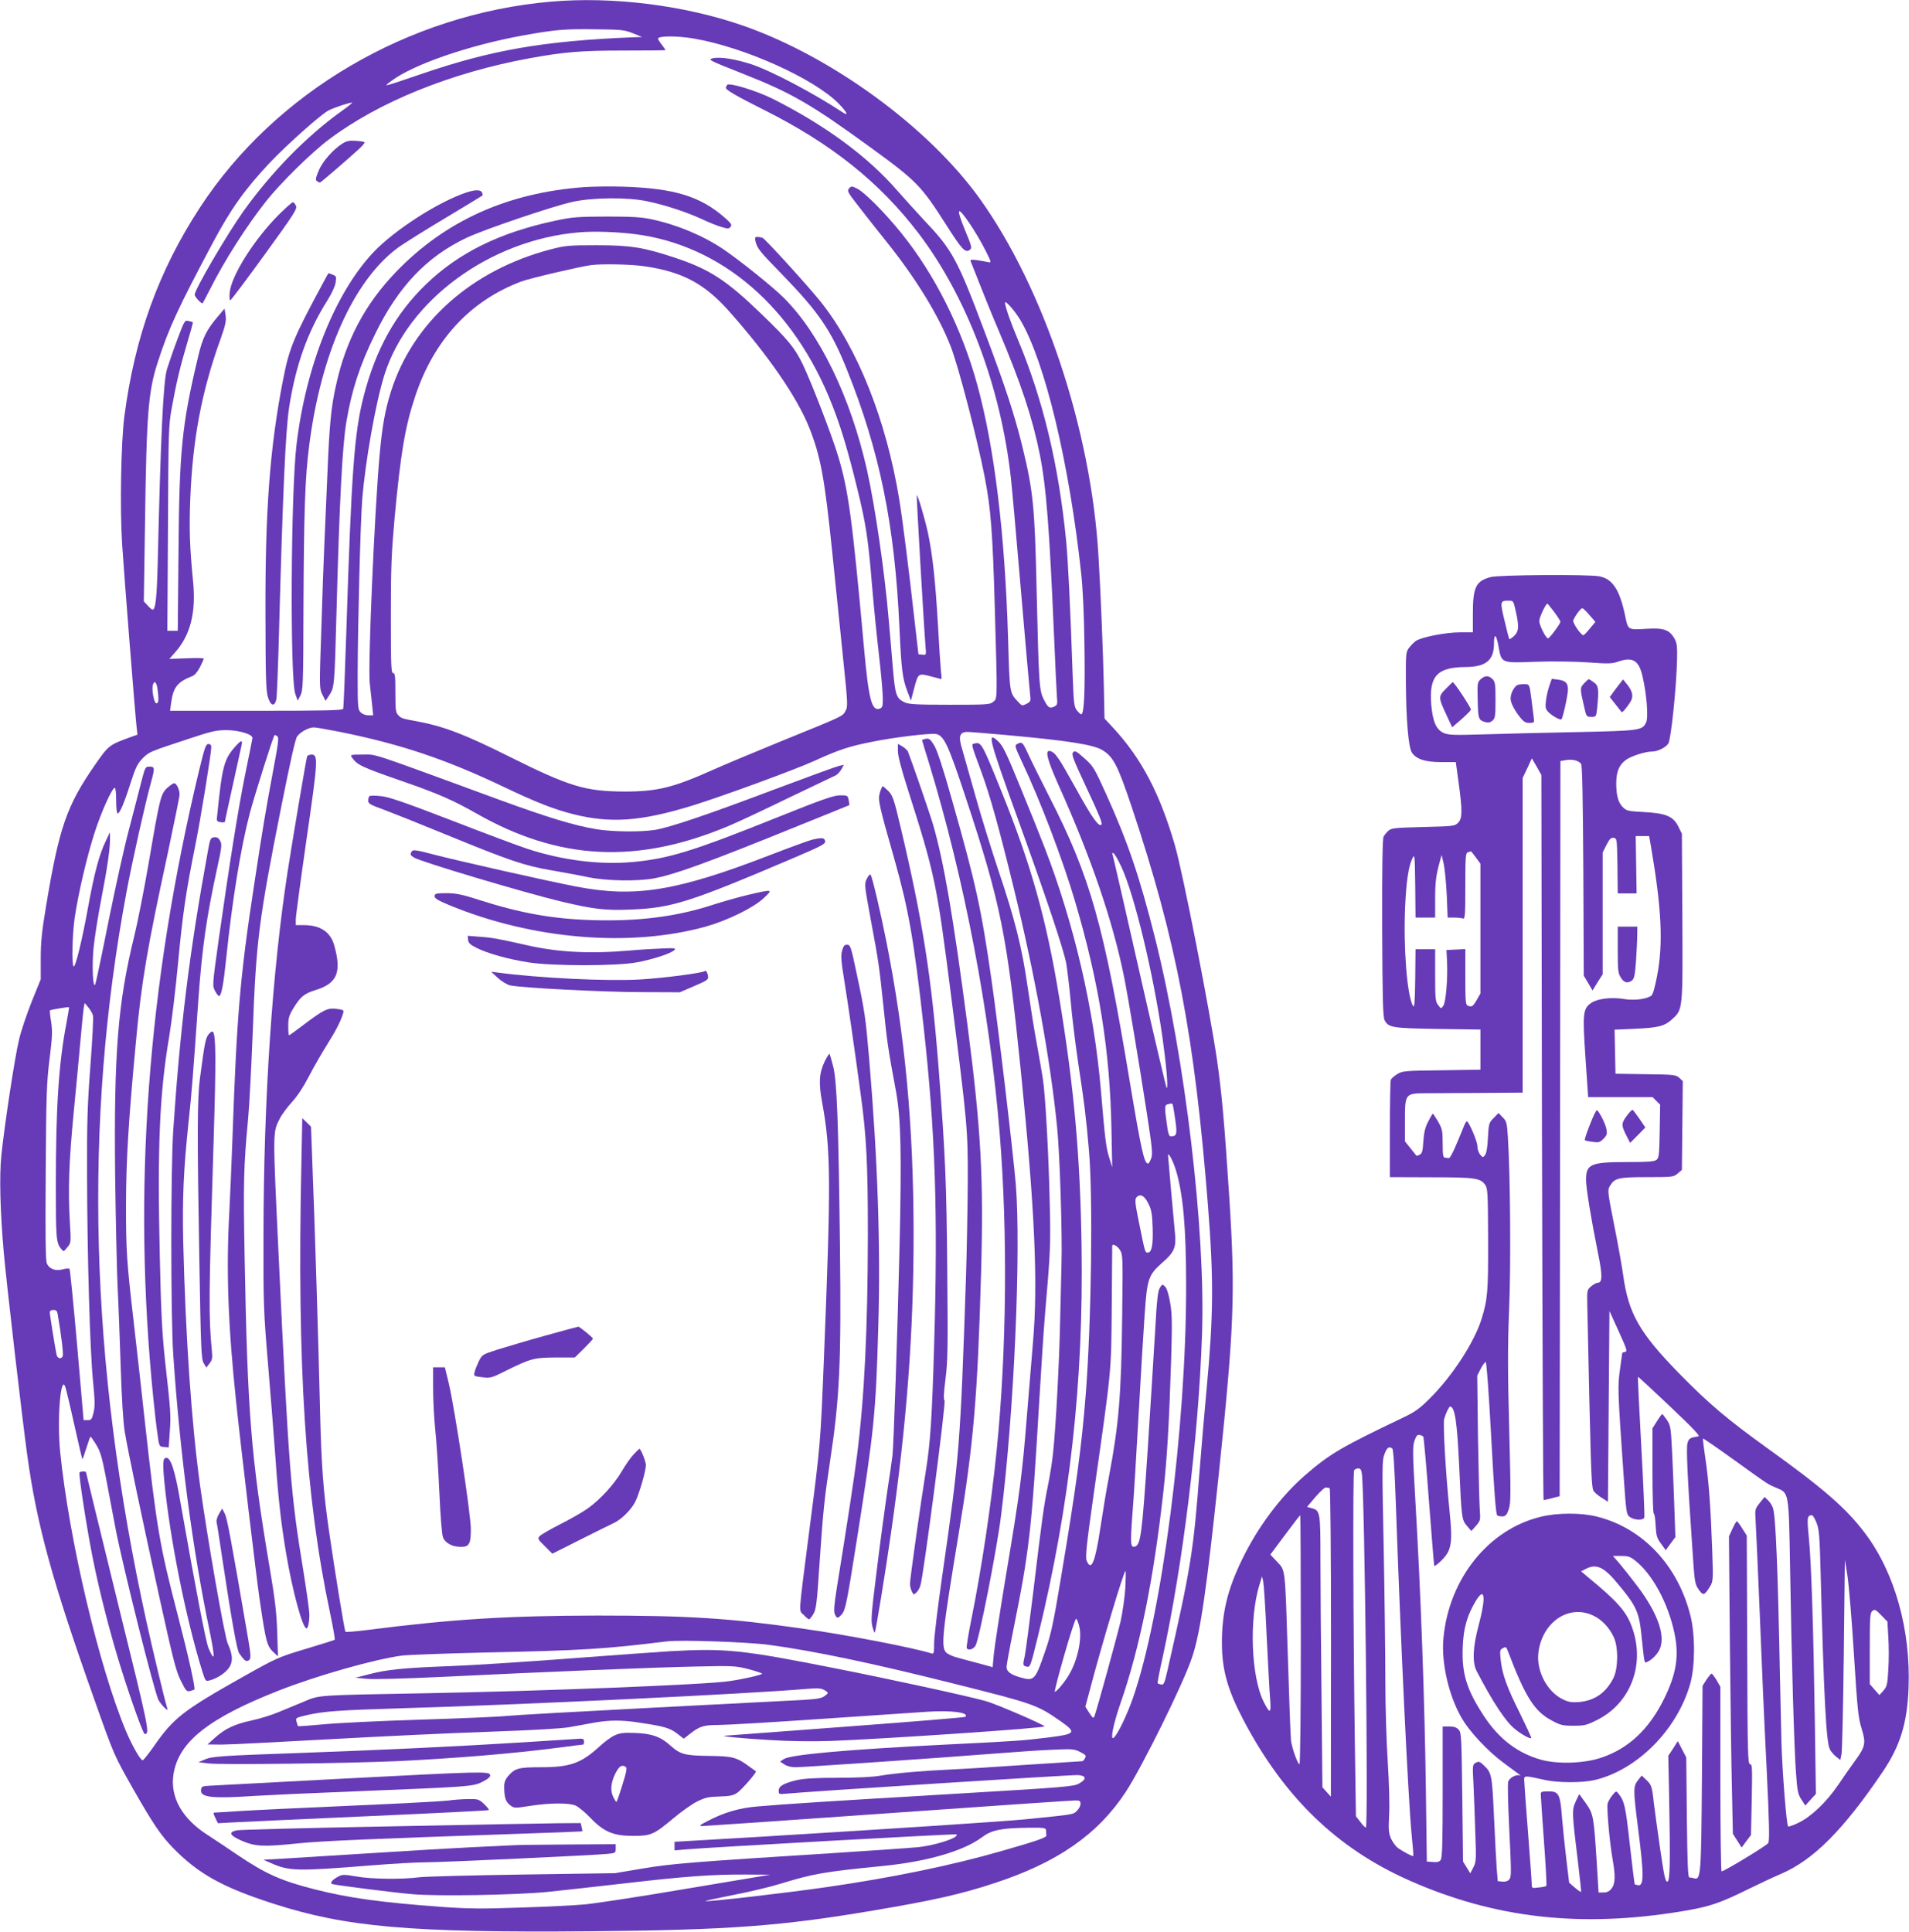 <?xml version="1.0" standalone="no"?>
<!DOCTYPE svg PUBLIC "-//W3C//DTD SVG 20010904//EN"
 "http://www.w3.org/TR/2001/REC-SVG-20010904/DTD/svg10.dtd">
<svg version="1.0" xmlns="http://www.w3.org/2000/svg"
 width="1265pt" height="1280pt" viewBox="0 0 1265 1280"
 preserveAspectRatio="xMidYMid meet">
<g transform="translate(0,1280) scale(0.1,-0.1)"
fill="#673ab7" stroke="none">
<path d="M3650 12789 c-944 -82 -1826 -600 -2325 -1364 -274 -419 -432 -857
-501 -1385 -22 -170 -30 -607 -15 -840 12 -193 86 -1127 96 -1216 l6 -52 -48
-17 c-139 -51 -143 -53 -232 -181 -189 -272 -239 -415 -326 -940 -28 -167 -35
-236 -35 -346 l0 -137 -60 -148 c-32 -81 -71 -195 -84 -253 -28 -114 -97 -571
-117 -765 -14 -136 -8 -371 16 -645 17 -193 123 -1109 156 -1345 64 -464 166
-834 449 -1630 126 -356 126 -356 253 -580 130 -229 185 -309 262 -388 168
-173 330 -263 666 -371 482 -156 911 -193 2099 -183 918 8 1265 34 1880 138
397 67 579 108 800 181 416 136 684 322 869 603 109 166 383 720 440 892 55
162 96 444 176 1203 103 983 112 1204 71 1845 -32 490 -49 684 -81 909 -50
340 -225 1235 -279 1423 -100 345 -221 577 -412 783 l-55 59 -4 198 c-5 236
-22 654 -36 880 -49 836 -362 1774 -787 2367 -339 472 -976 938 -1562 1144
-392 137 -869 197 -1280 161z m545 -210 l60 -24 -60 -2 c-591 -24 -939 -84
-1405 -244 -262 -89 -254 -88 -195 -44 145 108 512 235 870 300 212 38 274 44
480 41 175 -2 195 -4 250 -27z m406 -35 c332 -57 794 -265 956 -430 57 -59 70
-87 26 -58 -187 124 -471 274 -603 318 -104 34 -208 51 -255 40 -37 -9 -33
-11 199 -103 322 -127 450 -201 846 -489 304 -221 335 -253 500 -512 105 -165
126 -187 156 -166 16 13 15 20 -31 130 -30 73 -45 120 -39 126 12 12 117 -145
174 -259 40 -80 41 -83 18 -78 -13 3 -45 9 -72 13 -40 5 -48 4 -44 -7 3 -8 30
-77 61 -154 30 -77 86 -215 125 -306 147 -347 224 -579 272 -819 43 -214 64
-487 95 -1210 8 -195 17 -376 19 -402 4 -40 2 -50 -14 -58 -33 -18 -45 -11
-72 43 -32 62 -34 93 -49 737 -12 540 -23 649 -94 940 -52 212 -115 404 -250
761 -181 482 -214 542 -397 735 -51 55 -133 145 -181 200 -198 228 -478 434
-828 610 -109 54 -290 109 -301 91 -4 -7 -8 -15 -8 -19 0 -14 67 -53 248 -144
450 -225 769 -480 1028 -819 321 -422 546 -1017 613 -1625 6 -52 36 -385 66
-740 30 -355 58 -666 61 -692 5 -44 4 -47 -24 -62 -28 -14 -30 -14 -54 12 -59
63 -57 53 -68 423 -21 694 -90 1263 -204 1679 -102 373 -281 730 -503 1005
-107 133 -242 269 -291 294 -38 19 -40 19 -55 3 -15 -16 -11 -25 57 -112 40
-52 123 -158 185 -235 197 -244 351 -495 431 -701 52 -134 176 -612 225 -864
41 -210 53 -369 67 -865 18 -627 18 -603 -11 -626 -22 -18 -42 -19 -288 -19
-221 0 -270 3 -298 16 -57 27 -63 46 -80 246 -8 100 -20 237 -26 303 -26 309
-90 750 -144 991 -109 484 -316 911 -558 1147 -74 73 -292 247 -396 317 -133
89 -304 161 -474 197 -65 14 -128 18 -297 18 -195 -1 -227 -3 -343 -28 -365
-78 -636 -211 -852 -419 -203 -195 -334 -430 -415 -743 -62 -241 -81 -496
-115 -1560 -9 -275 -18 -506 -21 -512 -3 -10 -126 -13 -575 -13 l-572 0 7 53
c14 102 41 138 138 176 18 6 36 28 53 60 14 28 25 53 25 57 0 4 -51 5 -114 2
l-114 -4 40 45 c99 112 137 260 118 462 -23 232 -27 355 -19 557 16 392 75
708 200 1054 33 94 39 120 34 158 l-7 45 -34 -40 c-86 -100 -111 -149 -142
-282 -106 -444 -124 -619 -129 -1280 l-5 -533 -35 0 -34 0 4 678 c3 642 4 683
25 798 30 166 56 276 103 433 22 73 39 134 37 136 -2 1 -15 5 -29 8 -25 6 -27
3 -77 -131 -28 -75 -57 -161 -66 -190 -24 -83 -41 -432 -61 -1287 -6 -226 -14
-305 -34 -305 -4 0 -19 12 -33 28 l-25 27 8 530 c10 724 22 865 86 1060 71
220 134 355 361 782 121 228 216 361 382 537 112 118 339 320 387 344 37 19
136 52 156 52 6 0 -26 -25 -69 -56 -232 -166 -465 -404 -651 -664 -110 -155
-323 -519 -323 -553 0 -14 47 -64 53 -56 2 2 23 42 47 89 98 195 246 426 376
590 95 119 301 322 414 406 332 250 812 443 1330 538 231 42 341 51 627 51
150 0 273 1 273 3 0 2 -11 18 -25 36 -14 18 -25 36 -25 39 0 20 124 21 241 1z
m-396 -1295 c577 -72 1058 -488 1310 -1134 58 -147 106 -308 165 -550 59 -239
73 -334 99 -650 11 -132 32 -339 46 -460 14 -121 25 -247 25 -282 0 -55 -2
-62 -22 -69 -52 -16 -72 63 -103 406 -77 851 -103 1042 -171 1267 -41 138
-180 496 -235 610 -54 110 -95 160 -271 330 -233 226 -347 300 -578 376 -205
68 -292 82 -515 82 -186 0 -207 -2 -305 -27 -523 -137 -912 -482 -1058 -938
-40 -126 -59 -230 -77 -430 -34 -388 -77 -1379 -65 -1505 5 -44 12 -110 16
-147 l7 -68 -32 0 c-18 0 -39 8 -51 20 -19 19 -20 33 -20 253 1 332 18 993 30
1154 20 252 89 643 147 828 155 495 698 894 1286 945 101 9 248 4 372 -11z
m71 -214 c248 -37 393 -115 555 -297 258 -290 453 -573 532 -773 75 -189 101
-330 152 -825 19 -190 51 -497 70 -684 34 -326 34 -339 17 -368 -20 -35 -6
-29 -422 -198 -173 -71 -380 -157 -460 -193 -259 -116 -366 -142 -580 -142
-262 1 -365 32 -770 234 -284 142 -423 195 -580 226 -129 24 -129 24 -150 45
-18 18 -20 34 -20 150 0 109 -2 130 -15 130 -13 0 -15 49 -15 378 0 325 4 416
25 652 40 427 69 602 136 803 124 374 364 634 704 762 53 20 381 97 460 108
74 10 267 6 361 -8z m2485 -355 c163 -274 325 -949 404 -1685 10 -89 19 -279
21 -465 5 -306 -2 -458 -20 -463 -5 -1 -18 11 -30 26 -19 25 -21 47 -28 235
-16 467 -30 745 -43 887 -50 507 -153 937 -322 1340 -47 111 -83 215 -83 239
0 20 63 -51 101 -114z m-5717 -2446 c9 -72 8 -94 -8 -94 -16 0 -33 97 -22 125
10 28 23 15 30 -31z m1211 -284 c403 -82 697 -180 1087 -366 212 -101 327
-146 457 -179 247 -62 446 -48 786 56 192 59 687 240 813 298 158 72 226 95
377 125 151 31 396 60 430 52 52 -13 80 -75 195 -423 232 -701 273 -907 365
-1813 93 -921 114 -1405 80 -1795 -8 -93 -26 -312 -40 -485 -31 -390 -47 -512
-140 -1065 -40 -242 -76 -476 -80 -521 l-7 -81 -91 25 c-51 13 -116 31 -145
39 -29 7 -62 23 -72 33 -36 36 -27 125 84 795 97 587 124 901 147 1716 18 636
0 955 -91 1654 -93 710 -155 1071 -226 1318 -21 72 -136 406 -168 488 -4 8
-20 23 -36 33 l-30 17 0 -48 c0 -31 22 -117 64 -248 182 -571 193 -622 290
-1385 106 -834 110 -872 109 -1215 -1 -165 -6 -453 -12 -640 -37 -1107 -43
-1185 -156 -1968 -30 -209 -55 -413 -55 -454 0 -66 -2 -74 -17 -69 -121 38
-560 123 -858 165 -486 69 -753 86 -1355 86 -597 -1 -965 -24 -1520 -95 -80
-10 -148 -16 -151 -12 -6 7 -70 398 -108 662 -39 267 -52 441 -61 835 -10 426
-34 1202 -50 1604 l-9 245 -29 29 -29 28 -6 -308 c-29 -1333 27 -2204 190
-2970 20 -95 34 -175 31 -178 -2 -3 -89 -30 -192 -61 -183 -55 -193 -60 -409
-181 -407 -229 -467 -276 -600 -468 -35 -49 -67 -90 -72 -89 -15 1 -70 98
-110 193 -178 424 -377 1267 -436 1848 -21 205 1 508 32 438 5 -11 32 -123 60
-250 28 -126 53 -232 55 -234 1 -2 13 31 26 73 13 42 25 76 28 76 3 0 20 -24
38 -54 27 -44 38 -82 63 -212 16 -88 46 -242 65 -344 46 -241 260 -1096 285
-1136 10 -17 28 -39 40 -50 21 -19 22 -19 16 1 -20 67 -94 377 -136 567 -378
1718 -421 3304 -131 4846 40 213 121 572 159 712 28 101 28 110 -8 110 -28 0
-29 -2 -55 -102 -14 -57 -51 -197 -81 -313 -31 -115 -91 -388 -135 -605 -43
-217 -83 -406 -88 -420 -16 -42 -24 116 -12 239 6 62 28 204 50 317 43 222 60
345 59 409 l-1 40 -28 -60 c-43 -88 -76 -216 -116 -435 -40 -221 -84 -401 -96
-394 -14 9 -9 210 7 323 24 162 81 406 132 564 44 137 116 297 134 297 5 0 9
-38 9 -85 0 -52 4 -85 10 -85 14 0 44 71 88 210 31 96 44 121 77 155 43 43 43
43 304 129 150 50 183 58 250 58 85 0 177 -28 174 -53 -1 -7 -22 -113 -47
-234 -47 -230 -104 -590 -177 -1103 -42 -301 -42 -304 -24 -338 10 -19 22 -34
26 -34 16 0 30 74 49 259 39 374 95 722 155 951 32 120 158 520 165 520 3 0
11 -4 18 -9 11 -6 6 -49 -27 -222 -51 -273 -70 -387 -125 -749 -96 -626 -117
-877 -146 -1705 -6 -165 -15 -376 -20 -470 -22 -396 -9 -759 46 -1275 30 -288
135 -1168 154 -1295 44 -298 48 -313 101 -361 l21 -19 -5 160 c-4 128 -14 215
-51 433 -122 724 -146 1015 -165 2058 -9 482 -7 594 24 919 8 88 21 343 30
568 22 601 40 743 191 1502 56 281 91 439 103 455 21 30 77 60 111 60 14 0 93
-14 175 -30z m4407 -20 c412 -37 585 -64 644 -101 72 -44 101 -101 193 -375
297 -889 417 -1515 506 -2648 38 -483 36 -723 -9 -1206 -14 -146 -34 -386 -46
-535 -42 -549 -56 -639 -214 -1335 -19 -83 -24 -95 -41 -92 -11 2 -22 6 -24 8
-2 2 12 79 33 171 135 620 238 1459 261 2138 25 687 -112 1836 -311 2629 -102
406 -181 638 -324 954 -79 174 -85 185 -144 237 -53 48 -63 53 -75 40 -13 -13
-1 -43 92 -242 77 -163 104 -230 96 -237 -18 -18 -62 44 -175 249 -109 196
-132 230 -165 238 -37 10 -21 -54 57 -229 216 -481 359 -901 433 -1269 26
-129 99 -567 151 -904 35 -227 39 -268 28 -297 -7 -19 -16 -34 -20 -34 -26 0
-44 81 -118 521 -176 1065 -264 1377 -539 1914 -59 116 -122 243 -140 283 -34
74 -39 79 -71 62 -17 -9 -16 -16 30 -114 124 -262 271 -649 353 -926 160 -540
232 -992 242 -1510 l5 -255 -20 65 c-21 66 -28 125 -55 445 -45 535 -177 1103
-374 1612 -27 70 -99 250 -160 398 -94 230 -116 275 -148 304 -74 69 -60 15
128 -505 194 -537 305 -870 324 -965 7 -41 21 -155 30 -254 8 -98 31 -280 49
-404 42 -275 52 -355 72 -586 27 -308 16 -1133 -21 -1610 -28 -352 -63 -615
-165 -1222 -48 -291 -66 -373 -101 -475 -69 -202 -75 -209 -167 -183 -66 19
-92 39 -92 70 0 12 20 122 45 246 106 525 121 658 170 1489 14 239 32 512 40
605 35 403 38 454 31 735 -7 321 -29 720 -46 825 -6 39 -24 142 -40 231 -17
88 -43 256 -60 372 -37 260 -85 453 -195 777 -46 138 -116 363 -154 500 -39
138 -77 273 -85 300 -27 85 -18 115 35 115 15 0 128 -9 251 -20z m769 -874
c87 -188 212 -707 273 -1136 25 -181 38 -330 27 -330 -3 0 -84 345 -180 768
-95 422 -176 773 -179 781 -4 10 -1 12 8 6 7 -4 30 -44 51 -89z m-6815 -984
c4 -13 -4 -164 -17 -335 -20 -262 -23 -377 -22 -722 1 -534 19 -1158 39 -1362
13 -132 14 -172 4 -213 -11 -45 -15 -50 -39 -50 l-27 0 -43 498 c-24 273 -47
500 -50 504 -4 4 -24 3 -45 -3 -49 -13 -90 2 -106 41 -8 20 -10 183 -7 601 3
512 6 593 25 749 19 149 20 186 11 248 -7 40 -10 74 -8 77 5 5 123 24 126 21
2 -1 -6 -47 -16 -102 -52 -267 -71 -561 -71 -1076 0 -353 2 -382 35 -423 16
-20 17 -20 41 10 25 30 25 30 17 165 -13 218 -6 405 26 735 17 171 37 391 46
490 9 99 18 191 21 204 l5 25 25 -30 c13 -16 27 -40 30 -52z m7158 -604 c3
-13 10 -59 16 -102 11 -83 7 -95 -31 -96 -12 0 -19 18 -27 83 -16 110 -15 125
6 130 30 8 32 7 36 -15z m17 -418 c49 -160 69 -381 69 -774 0 -938 -160 -2175
-353 -2729 -42 -119 -105 -248 -129 -263 -22 -14 0 94 46 227 128 365 221 826
285 1404 24 216 38 445 51 858 8 261 7 321 -6 395 -9 55 -22 94 -33 106 -19
18 -19 18 -35 -7 -13 -19 -20 -78 -31 -278 -8 -140 -31 -499 -50 -799 -37
-551 -46 -623 -82 -637 -32 -12 -34 13 -19 213 9 109 27 406 41 659 14 253 32
552 40 663 17 242 24 263 120 348 77 67 90 100 81 193 -12 123 -46 506 -46
516 1 24 32 -35 51 -95z m-182 -224 c21 -41 26 -68 29 -160 4 -114 -6 -166
-32 -166 -18 0 -18 -1 -56 187 -28 136 -31 165 -20 178 24 28 53 14 79 -39z
m-188 -308 c20 -32 20 -42 15 -448 -6 -515 -22 -707 -86 -1046 -17 -87 -43
-246 -59 -352 -34 -225 -60 -287 -90 -214 -10 24 -2 100 48 453 119 837 114
786 118 1229 2 217 3 398 3 403 0 20 33 3 51 -25z m-7038 -430 c23 -133 38
-260 33 -273 -8 -23 -35 -18 -41 8 -9 41 -45 264 -45 281 0 10 8 16 24 16 19
0 25 -6 29 -32z m7074 -1810 c-4 -62 -18 -161 -31 -220 -22 -95 -157 -586
-174 -631 -6 -15 -12 -11 -34 23 l-26 41 30 112 c83 314 225 787 236 787 3 0
2 -51 -1 -112z m-306 -251 c21 -80 -8 -224 -67 -324 -28 -48 -82 -113 -94
-113 -4 0 24 110 63 245 38 134 74 242 78 239 5 -3 14 -24 20 -47z m-2056
-126 c298 -40 697 -124 1225 -257 535 -134 551 -140 708 -249 108 -76 101 -85
-83 -108 -171 -21 -211 -24 -680 -47 -652 -33 -1024 -66 -1071 -96 l-25 -17
28 -18 c17 -12 46 -19 74 -19 54 0 949 61 1314 90 138 11 313 23 390 26 131 6
143 5 183 -15 37 -19 41 -24 32 -41 -6 -11 -14 -20 -18 -20 -4 0 -171 -11
-372 -24 -201 -14 -426 -28 -500 -31 -193 -9 -362 -24 -460 -40 -55 -10 -157
-15 -290 -15 -146 0 -223 -5 -268 -15 -89 -21 -122 -40 -122 -70 0 -24 2 -25
53 -20 126 13 1895 126 1931 123 55 -4 58 -27 8 -55 -35 -21 -85 -25 -807 -68
-834 -49 -1160 -70 -1327 -85 -118 -10 -219 -39 -326 -95 -55 -28 -62 -34 -40
-35 15 0 569 38 1232 85 662 47 1220 85 1240 85 31 0 36 -3 36 -23 0 -13 -11
-34 -24 -46 -26 -25 -14 -23 -341 -56 -155 -15 -825 -59 -1777 -117 l-548 -32
0 -29 0 -28 68 6 c159 14 1795 105 1800 100 21 -21 -138 -73 -257 -85 -53 -5
-312 -23 -576 -40 -922 -58 -1055 -69 -1246 -101 l-184 -31 -610 -9 c-335 -5
-644 -13 -685 -18 -116 -15 -316 -13 -418 5 -81 14 -94 14 -119 0 -40 -20 -60
-44 -42 -50 26 -8 404 -56 529 -67 165 -15 685 -6 900 15 91 9 318 35 505 56
405 47 584 60 805 59 l165 -1 -555 -93 c-305 -52 -609 -98 -675 -104 -66 -6
-259 -16 -429 -21 -257 -9 -344 -8 -525 5 -393 29 -607 58 -832 115 -225 57
-327 102 -518 231 -68 46 -153 103 -189 126 -175 110 -257 255 -232 409 35
213 232 369 697 552 255 100 636 208 818 232 44 5 289 14 545 20 651 14 796
23 1210 74 92 11 531 -4 675 -23z m1837 -1231 c0 -11 1 -25 2 -32 1 -14 -59
-35 -296 -103 -334 -96 -728 -177 -1158 -239 -260 -38 -799 -100 -806 -93 -2
2 82 20 187 41 105 20 243 53 307 73 223 68 292 80 676 118 297 29 540 99 663
191 64 48 127 61 306 63 110 1 117 0 119 -19z"/>
<path d="M2271 11850 c-64 -40 -136 -122 -160 -183 -20 -49 -22 -60 -10 -68 8
-5 16 -9 19 -9 5 0 174 145 258 222 24 22 41 42 38 46 -3 3 -30 7 -59 9 -40 3
-60 -1 -86 -17z"/>
<path d="M3870 11560 c-506 -37 -920 -223 -1246 -562 -205 -213 -332 -453
-397 -749 -33 -146 -44 -264 -57 -579 -6 -140 -15 -347 -20 -460 -5 -113 -15
-377 -21 -588 -13 -377 -13 -383 7 -424 l21 -42 26 39 c33 50 34 65 47 555 20
743 39 1104 66 1259 35 207 89 373 189 576 153 315 343 515 608 640 117 55
565 207 699 237 135 30 369 32 498 4 116 -24 259 -71 359 -117 46 -22 106 -46
132 -53 42 -13 49 -13 60 1 11 13 5 22 -40 62 -162 141 -333 193 -671 204 -80
3 -197 1 -260 -3z"/>
<path d="M3095 11526 c-187 -61 -480 -249 -620 -397 -254 -269 -448 -755 -510
-1274 -38 -316 -44 -1555 -8 -1654 l16 -44 18 35 c17 33 19 75 20 584 3 639
10 853 38 1073 78 608 292 1087 583 1306 33 25 173 113 312 196 138 83 252
152 254 154 1 1 0 10 -4 19 -7 19 -43 20 -99 2z"/>
<path d="M1848 11378 c-162 -162 -315 -403 -326 -517 -2 -28 -1 -51 4 -51 5 1
107 136 227 302 198 273 218 304 208 325 -6 13 -15 23 -20 23 -6 0 -47 -37
-93 -82z"/>
<path d="M5006 11203 c12 -50 25 -66 179 -224 239 -246 322 -367 425 -623 219
-544 319 -1032 350 -1711 13 -284 20 -339 52 -424 l24 -64 23 87 c26 97 25 97
121 71 30 -8 56 -15 58 -15 2 0 1 24 -3 53 -3 28 -12 169 -20 312 -17 292 -36
463 -66 604 -22 101 -68 255 -74 249 -3 -3 46 -851 58 -1001 5 -58 5 -58 -21
-55 l-26 3 -23 200 c-41 366 -83 699 -104 825 -86 527 -277 1006 -522 1312
-80 100 -367 416 -384 422 -8 3 -23 6 -34 6 -16 0 -18 -5 -13 -27z"/>
<path d="M2147 10937 c-202 -374 -230 -442 -271 -652 -88 -449 -119 -867 -117
-1550 1 -419 3 -508 16 -553 18 -60 44 -68 56 -17 4 17 12 219 18 450 25 925
43 1320 66 1479 43 282 122 506 255 716 28 45 50 92 54 118 6 39 4 43 -20 52
-14 6 -26 10 -27 10 -1 0 -15 -24 -30 -53z"/>
<path d="M6128 7903 c-10 -2 -18 -6 -18 -7 0 -2 20 -70 46 -152 234 -768 403
-1650 468 -2449 54 -656 47 -1441 -19 -2100 -37 -367 -101 -794 -170 -1134
-19 -95 -32 -177 -29 -182 10 -17 42 -9 58 16 23 35 142 637 170 866 86 678
133 1758 97 2194 -19 220 -117 1052 -162 1360 -66 463 -104 634 -259 1179 -59
211 -100 335 -118 364 -29 48 -36 52 -64 45z"/>
<path d="M1568 7863 c-85 -93 -95 -130 -131 -488 -1 -15 5 -21 26 -23 15 -2
27 -1 27 2 0 5 56 259 109 499 10 44 3 46 -31 10z"/>
<path d="M1320 7698 c-344 -1433 -443 -2787 -304 -4163 9 -88 21 -196 28 -240
11 -80 11 -80 42 -83 l32 -3 7 104 c8 112 7 129 -32 477 -19 180 -26 316 -34
680 -17 729 -2 1084 62 1460 16 96 43 317 59 490 30 319 51 465 114 778 34
167 106 609 106 651 0 14 -6 21 -19 21 -17 0 -25 -24 -61 -172z"/>
<path d="M2035 7788 c-6 -17 -98 -562 -129 -763 -102 -660 -159 -1513 -160
-2400 -1 -470 0 -506 31 -875 18 -212 39 -484 48 -605 18 -264 36 -428 70
-632 42 -252 110 -503 136 -503 10 0 19 40 19 91 0 25 -18 154 -39 285 -85
516 -97 664 -166 2124 -38 806 -38 785 9 878 14 28 51 77 81 110 35 38 76 100
110 166 30 58 84 153 120 210 61 97 94 161 109 213 6 19 2 22 -44 28 -59 8
-87 -6 -224 -110 -47 -36 -88 -65 -91 -65 -3 0 -5 28 -5 61 0 52 5 70 34 118
48 78 71 97 148 121 142 44 173 117 123 295 -25 90 -92 135 -202 135 l-53 0 0
38 c0 20 32 258 71 529 76 525 79 563 33 563 -13 0 -27 -6 -29 -12z"/>
<path d="M2333 7780 c35 -50 60 -62 357 -165 215 -75 313 -118 463 -203 551
-315 1071 -341 1682 -82 55 23 230 105 388 182 159 76 299 143 310 148 12 4
30 22 41 40 l18 32 -32 -7 c-18 -4 -210 -74 -426 -155 -444 -168 -699 -254
-794 -269 -93 -15 -280 -13 -385 4 -147 24 -322 77 -645 195 -883 324 -810
300 -905 300 -84 0 -86 -1 -72 -20z"/>
<path d="M1107 7578 c-42 -40 -48 -64 -122 -498 -30 -173 -72 -388 -94 -477
-110 -445 -137 -782 -128 -1598 4 -286 11 -612 16 -725 6 -113 15 -356 21
-540 6 -196 17 -372 26 -423 21 -129 110 -552 230 -1100 91 -413 110 -489 142
-553 34 -69 39 -74 62 -69 14 4 26 8 28 9 8 9 -39 221 -108 486 -123 472 -141
579 -220 1290 -27 245 -60 542 -74 660 -47 406 -51 471 -51 775 1 301 15 542
66 1085 37 398 73 609 210 1243 43 203 79 379 79 392 0 33 -20 75 -36 75 -7 0
-28 -15 -47 -32z"/>
<path d="M5830 7546 c-13 -48 -8 -71 100 -451 91 -323 127 -528 190 -1095 78
-705 96 -1235 70 -2115 -14 -478 -25 -645 -54 -826 -35 -216 -106 -722 -106
-752 0 -15 5 -38 12 -52 11 -23 12 -24 29 -9 10 9 23 30 28 48 21 63 171 1220
160 1226 -7 5 -6 46 6 140 15 115 17 207 12 718 -5 586 -12 756 -57 1342 -47
605 -106 980 -250 1590 -46 194 -54 218 -82 247 -18 18 -35 33 -39 33 -3 0
-12 -20 -19 -44z"/>
<path d="M2448 7524 c-5 -4 -8 -17 -8 -30 0 -19 14 -27 103 -59 56 -21 242
-95 412 -165 417 -171 519 -206 694 -236 80 -14 191 -34 246 -46 120 -25 323
-29 435 -9 139 25 359 105 960 349 184 74 336 136 338 137 1 1 -1 16 -4 33 -6
31 -8 32 -57 32 -41 0 -114 -25 -411 -144 -568 -228 -726 -276 -964 -298 -218
-20 -468 12 -699 88 -58 19 -285 104 -504 189 -317 122 -413 155 -467 160 -37
4 -70 4 -74 -1z"/>
<path d="M1419 7252 c-24 -3 -27 -9 -42 -95 -123 -674 -183 -1164 -229 -1847
-17 -249 -17 -1234 0 -1485 44 -653 127 -1287 241 -1832 37 -182 36 -214 -7
-115 -18 42 -83 381 -188 977 -34 199 -62 285 -91 285 -24 0 -26 -29 -14 -157
36 -373 143 -909 251 -1256 21 -66 22 -69 48 -62 49 12 106 49 130 85 27 40
25 83 -9 160 -21 46 -134 693 -183 1045 -57 414 -96 980 -112 1620 -6 286 2
473 36 795 19 175 29 298 65 814 24 333 54 542 122 854 32 147 35 166 22 190
-11 20 -20 26 -40 24z"/>
<path d="M5390 7238 c-25 -5 -153 -52 -285 -103 -624 -241 -896 -285 -1290
-209 -196 38 -781 170 -938 211 -117 31 -140 34 -148 22 -13 -21 -11 -25 14
-41 40 -27 734 -234 977 -292 210 -50 290 -60 459 -53 274 11 386 46 1094 348
168 72 197 87 195 104 -4 24 -18 26 -78 13z"/>
<path d="M5744 6977 c-17 -35 -16 -41 24 -259 55 -295 58 -317 87 -595 24
-233 30 -274 82 -553 33 -182 38 -405 24 -1025 -14 -580 -39 -1319 -47 -1390
-3 -27 -19 -135 -35 -240 -15 -104 -47 -338 -69 -519 -36 -288 -40 -335 -29
-373 6 -24 13 -42 16 -40 6 7 70 396 107 657 105 731 150 1326 150 1985 -1
717 -55 1303 -180 1934 -38 192 -95 435 -105 445 -4 5 -15 -7 -25 -27z"/>
<path d="M4955 6870 c-66 -16 -169 -45 -230 -65 -241 -79 -493 -111 -798 -102
-266 8 -478 46 -759 136 -120 39 -159 45 -245 42 -35 -1 -43 -5 -43 -20 0 -14
23 -28 98 -59 549 -227 1197 -281 1698 -142 145 41 316 124 385 189 64 60 62
60 -106 21z"/>
<path d="M3102 6572 c2 -21 14 -32 58 -54 76 -37 208 -74 342 -95 160 -25 582
-25 717 0 108 20 227 59 249 81 14 13 4 15 -84 11 -54 -2 -153 -8 -219 -14
-252 -22 -468 -11 -670 35 -189 43 -238 52 -318 57 l-78 6 3 -27z"/>
<path d="M5580 6500 c-9 -33 -6 -69 14 -193 22 -136 68 -449 110 -762 38 -275
47 -464 47 -921 -1 -638 -23 -1082 -72 -1469 -18 -143 -64 -446 -134 -878 -18
-115 -21 -154 -13 -173 14 -30 19 -30 45 -2 25 27 34 71 103 508 112 712 124
827 140 1398 16 528 -4 1111 -60 1770 -24 279 -28 311 -82 565 -39 186 -43
197 -65 197 -18 0 -24 -8 -33 -40z"/>
<path d="M4669 6365 c-13 -12 -270 -46 -425 -55 -216 -13 -673 9 -949 46 l-40
5 44 -41 c24 -22 60 -44 80 -49 64 -16 618 -45 876 -45 l250 -1 95 41 c86 37
95 43 92 65 -4 26 -15 43 -23 34z"/>
<path d="M1382 5946 c-20 -26 -26 -57 -57 -291 -18 -136 -19 -358 -4 -1210 10
-589 13 -653 29 -678 l17 -29 21 27 c18 23 21 36 16 84 -22 229 -21 349 12
1406 16 518 15 688 -5 708 -5 5 -17 -2 -29 -17z"/>
<path d="M5465 5767 c-37 -77 -41 -142 -17 -272 58 -314 59 -522 12 -1690 -23
-573 -24 -582 -95 -1130 -77 -602 -73 -541 -39 -576 15 -16 31 -29 35 -29 4 0
17 15 28 34 19 30 24 68 41 327 24 356 33 439 70 684 64 422 75 653 66 1425
-10 828 -20 1094 -45 1194 -11 43 -22 80 -24 83 -3 2 -17 -20 -32 -50z"/>
<path d="M3614 3950 c-116 -32 -257 -74 -315 -92 -103 -33 -104 -34 -126 -78
-12 -25 -25 -57 -28 -72 -7 -26 -5 -27 51 -34 55 -6 61 -5 158 44 162 80 184
86 328 87 l127 0 61 60 c33 33 60 62 59 65 -1 8 -89 80 -97 79 -4 0 -102 -27
-218 -59z"/>
<path d="M2870 3603 c0 -76 6 -199 14 -273 8 -74 20 -259 27 -410 8 -177 17
-287 25 -308 15 -37 62 -62 118 -62 55 0 66 19 66 118 0 97 -105 788 -146 965
l-26 107 -39 0 -39 0 0 -137z"/>
<path d="M4199 3163 c-20 -21 -55 -71 -78 -111 -51 -87 -143 -188 -226 -247
-34 -24 -115 -71 -181 -104 -67 -34 -128 -69 -137 -79 -16 -17 -14 -21 33 -67
l50 -50 183 92 c100 50 200 100 222 110 50 22 117 88 144 141 26 51 71 205 71
244 0 24 -34 108 -43 108 -2 0 -19 -17 -38 -37z"/>
<path d="M527 3043 c-7 -13 49 -376 88 -569 45 -227 119 -513 191 -741 65
-206 143 -423 153 -423 35 1 31 22 -179 872 -115 471 -210 859 -210 862 0 9
-38 7 -43 -1z"/>
<path d="M1452 2770 c-12 -19 -19 -43 -17 -55 3 -11 21 -126 40 -255 59 -391
95 -594 110 -615 33 -47 43 -55 59 -49 20 8 20 28 2 135 -117 684 -141 808
-156 839 l-18 34 -20 -34z"/>
<path d="M6457 7873 c-22 -6 -25 5 46 -188 58 -158 117 -369 216 -775 139
-571 243 -1142 286 -1580 18 -177 35 -715 29 -906 -2 -71 -6 -239 -9 -374 -5
-262 -28 -699 -46 -869 -5 -57 -21 -156 -34 -220 -28 -138 -41 -230 -99 -717
-25 -204 -50 -391 -55 -415 -14 -61 -14 -66 10 -72 26 -7 27 -2 78 205 211
865 302 1683 288 2583 -9 599 -50 1051 -148 1645 -85 520 -187 882 -384 1369
-128 317 -133 326 -178 314z"/>
<path d="M4445 1859 c-82 -5 -387 -27 -678 -49 -290 -22 -643 -45 -785 -50
-312 -12 -419 -23 -537 -54 l-90 -23 75 -7 c44 -5 251 1 505 13 718 35 1386
62 1667 68 257 6 270 5 358 -17 49 -13 90 -27 90 -30 0 -8 -127 -37 -221 -50
-153 -23 -1246 -66 -2019 -80 -710 -13 -692 -11 -793 -54 -45 -19 -121 -50
-169 -70 -47 -20 -128 -45 -180 -56 -112 -24 -176 -54 -243 -114 l-50 -45 90
-1 c50 0 369 16 710 35 341 19 820 42 1065 50 282 10 476 21 530 30 47 8 121
22 165 30 102 18 186 19 305 0 161 -24 198 -35 246 -71 l45 -35 37 29 c68 54
94 62 194 62 51 0 356 18 678 40 322 22 641 43 710 48 156 10 275 -6 247 -34
-4 -4 -359 -33 -789 -65 -431 -32 -792 -59 -803 -60 -42 -3 108 -18 300 -29
122 -8 277 -10 397 -6 333 12 1433 86 1420 97 -23 20 -329 151 -392 168 -127
35 -638 146 -988 215 -626 124 -731 135 -1097 115z m1028 -264 c17 -12 17 -14
-7 -32 -20 -16 -47 -21 -143 -27 -65 -3 -509 -26 -988 -51 -478 -25 -917 -49
-975 -55 -58 -6 -319 -17 -580 -25 -261 -8 -549 -22 -639 -31 -89 -8 -164 -14
-166 -12 -2 2 -6 15 -10 30 -7 25 -5 26 67 43 114 26 216 33 608 45 816 24
2305 95 2705 129 84 7 99 5 128 -14z"/>
<path d="M4073 1301 c-23 -10 -68 -43 -100 -73 -122 -112 -195 -138 -388 -138
-150 0 -173 -7 -219 -60 -20 -25 -26 -42 -25 -78 1 -66 11 -92 41 -115 26 -19
29 -19 132 -3 129 20 255 21 300 2 18 -8 61 -43 96 -79 90 -95 154 -122 285
-122 120 0 137 8 270 119 50 42 118 90 153 108 54 27 76 32 148 34 70 2 91 6
120 25 31 22 131 137 123 142 -2 2 -20 14 -39 28 -89 66 -114 72 -270 74 -163
2 -192 10 -258 69 -64 58 -123 79 -232 83 -78 3 -102 0 -137 -16z m74 -209 c9
-6 4 -35 -23 -120 -19 -62 -37 -112 -39 -112 -3 0 -11 13 -20 30 -22 43 -18
96 12 157 26 51 43 62 70 45z"/>
<path d="M3450 1254 c-433 -27 -882 -48 -1450 -69 -541 -19 -598 -23 -646 -45
l-39 -17 70 -8 c83 -10 927 1 1240 15 394 19 761 49 1080 90 83 11 153 20 158
20 4 0 7 9 7 20 0 15 -6 20 -27 19 -16 -1 -192 -12 -393 -25z"/>
<path d="M2285 1015 c-451 -24 -849 -45 -885 -47 -61 -3 -65 -4 -68 -29 -6
-49 75 -58 355 -39 81 5 380 19 663 30 772 31 785 32 848 64 37 19 52 32 50
44 -5 26 -54 24 -963 -23z"/>
<path d="M2970 869 c-30 -4 -320 -20 -645 -34 -324 -14 -653 -30 -730 -35 -77
-5 -150 -10 -162 -10 -22 0 -23 0 -6 -36 l17 -35 111 6 c60 3 463 22 894 41
432 19 787 37 790 40 3 3 -11 21 -31 40 -36 33 -41 34 -110 33 -40 -1 -98 -5
-128 -10z"/>
<path d="M2580 698 c-536 -10 -991 -22 -1010 -26 -59 -12 -49 -34 34 -70 89
-38 143 -40 367 -17 148 16 507 31 1384 61 275 9 501 18 503 19 2 2 0 14 -4
29 l-6 26 -147 -1 c-80 -1 -585 -10 -1121 -21z"/>
<path d="M3400 573 c-30 -1 -154 -7 -275 -13 -121 -6 -425 -24 -675 -40 -250
-16 -511 -32 -580 -36 l-125 -7 50 -22 c122 -54 170 -55 671 -15 137 11 296
20 354 20 114 0 1122 47 1208 56 50 5 52 7 52 35 l0 29 -312 -2 c-172 -1 -338
-3 -368 -5z"/>
<path d="M9877 8976 c-97 -26 -117 -67 -117 -241 l0 -125 -83 0 c-97 0 -261
-32 -296 -58 -14 -10 -34 -31 -45 -46 -20 -26 -21 -40 -20 -234 2 -246 17
-425 40 -459 28 -43 88 -63 195 -63 l96 0 18 -132 c26 -190 26 -242 -3 -270
-22 -22 -31 -23 -231 -28 -191 -5 -211 -7 -231 -25 -12 -11 -27 -29 -32 -39
-7 -14 -10 -212 -9 -605 2 -471 5 -590 16 -611 26 -49 48 -53 353 -58 l282 -4
0 -133 0 -133 -257 -4 c-248 -3 -259 -4 -295 -26 -20 -12 -39 -29 -42 -38 -3
-9 -6 -157 -6 -330 l0 -314 273 -1 c291 0 326 -5 358 -49 17 -23 19 -53 20
-360 1 -347 -3 -399 -43 -528 -47 -154 -194 -380 -343 -528 -69 -69 -97 -89
-181 -129 -404 -193 -481 -238 -641 -376 -163 -140 -318 -346 -423 -564 -96
-197 -133 -352 -133 -550 0 -179 37 -311 142 -511 269 -512 619 -851 1099
-1064 565 -251 1137 -316 1811 -204 179 30 243 51 440 148 80 39 176 84 212
99 214 91 414 291 675 677 116 172 162 321 171 555 15 384 -91 764 -288 1025
-125 166 -273 295 -649 565 -263 189 -388 295 -581 492 -265 271 -338 399
-373 653 -9 63 -36 216 -61 339 -42 211 -43 226 -28 251 32 54 55 60 246 60
171 0 177 1 204 24 l28 24 3 294 3 294 -23 22 c-23 20 -34 22 -223 24 l-200 3
-3 146 -3 146 133 6 c158 7 197 17 248 63 72 65 71 61 68 681 l-3 548 -23 47
c-34 69 -82 89 -227 97 -102 5 -116 8 -139 30 -32 30 -46 78 -46 159 0 77 18
122 62 155 33 26 130 57 175 57 37 0 90 26 108 53 18 27 54 375 58 557 2 90
-1 110 -18 140 -34 58 -72 71 -190 63 -117 -7 -117 -7 -135 82 -36 175 -83
249 -172 266 -72 14 -665 10 -721 -5z m167 -225 c23 -102 21 -135 -11 -165
-15 -14 -29 -23 -31 -21 -3 2 -17 57 -32 122 -31 128 -30 133 27 133 31 0 32
-1 47 -69z m255 -6 c22 -30 41 -59 41 -65 0 -13 -72 -110 -82 -110 -14 0 -58
87 -58 115 0 24 43 115 54 115 2 0 22 -25 45 -55z m234 -21 l39 -45 -37 -44
c-20 -25 -39 -45 -43 -44 -17 1 -72 83 -67 98 11 29 50 81 60 81 6 -1 27 -21
48 -46z m-602 -213 c19 -105 17 -105 243 -96 112 4 256 2 347 -4 133 -10 162
-9 199 4 98 35 140 10 164 -96 28 -119 40 -274 24 -306 -25 -53 -40 -55 -457
-64 -213 -4 -489 -11 -616 -15 -199 -6 -235 -5 -268 9 -50 22 -73 75 -83 189
-15 188 39 247 226 248 137 1 190 44 190 157 0 73 16 60 31 -26z m287 -3248
c3 -1322 7 -2403 11 -2403 3 0 29 6 56 13 l50 13 3 2436 2 2435 39 7 c42 6 80
-3 98 -25 8 -10 12 -217 15 -709 l3 -695 29 -49 29 -49 33 54 34 53 0 403 0
404 25 50 c21 40 30 50 48 47 22 -3 22 -6 25 -185 l2 -183 63 0 62 0 -3 190
-3 190 45 0 44 0 11 -62 c72 -420 83 -649 42 -863 -14 -74 -28 -125 -38 -132
-30 -23 -111 -34 -180 -23 -84 14 -175 3 -216 -24 -58 -39 -61 -67 -41 -363
l18 -263 213 0 214 0 25 -25 25 -25 -3 -176 c-3 -160 -5 -177 -22 -190 -15
-11 -59 -14 -190 -14 -245 0 -276 -13 -276 -117 0 -56 32 -252 79 -486 31
-151 30 -197 -3 -197 -8 0 -27 -11 -43 -24 -26 -23 -27 -26 -25 -117 23 -1076
26 -1189 39 -1232 2 -10 26 -32 51 -48 l47 -30 5 632 5 632 61 -134 c54 -119
59 -134 43 -137 -11 -2 -19 -5 -19 -6 0 -1 -7 -51 -15 -109 -16 -115 -16 -130
24 -706 17 -242 18 -255 40 -272 27 -22 89 -25 97 -5 3 8 -6 220 -20 472 -14
252 -24 460 -22 461 1 2 96 -86 211 -195 155 -147 204 -198 189 -200 -55 -8
-63 -13 -72 -45 -9 -32 0 -226 33 -706 14 -215 16 -227 41 -263 30 -43 38 -41
75 19 21 34 22 41 15 242 -10 283 -23 464 -46 611 -10 68 -17 126 -15 128 2 2
96 -63 210 -145 238 -171 217 -156 277 -182 83 -35 81 -23 90 -526 10 -619 27
-1198 39 -1361 9 -123 13 -144 36 -178 l26 -40 35 39 35 38 -7 481 c-9 608
-23 1054 -40 1221 -13 130 -11 144 21 145 6 0 20 -24 31 -52 17 -45 20 -91 26
-313 22 -841 37 -1139 62 -1187 7 -14 26 -36 41 -48 l28 -22 8 39 c4 21 11
319 15 663 l7 625 17 -105 c9 -58 29 -292 43 -520 23 -367 29 -424 51 -494 30
-96 25 -120 -44 -214 -27 -37 -77 -108 -111 -159 -78 -114 -179 -211 -263
-251 -34 -17 -66 -28 -69 -24 -11 12 -38 359 -44 547 -2 99 -7 299 -10 445
-14 715 -28 1059 -46 1116 -5 17 -20 41 -33 53 l-23 22 -32 -40 c-32 -40 -32
-42 -27 -123 3 -46 15 -319 27 -608 11 -289 31 -745 45 -1014 19 -394 21 -493
11 -509 -11 -17 -291 -187 -309 -187 -4 0 -8 275 -8 612 l0 611 -25 44 c-14
23 -29 43 -33 43 -4 0 -19 -18 -34 -40 l-26 -41 -4 -607 c-5 -650 -7 -680 -52
-668 -11 3 -26 6 -32 6 -9 0 -13 109 -16 398 l-4 397 -28 54 -28 54 -31 -49
-32 -48 5 -246 c9 -459 7 -584 -11 -588 -13 -2 -21 32 -47 210 -17 117 -36
258 -43 313 -12 110 -15 119 -54 155 l-26 25 -20 -25 c-38 -48 -38 -58 -3
-335 38 -296 38 -373 -1 -367 -11 2 -21 5 -23 7 -1 1 -16 120 -32 263 -28 254
-35 286 -75 337 -15 19 -16 19 -40 -10 -14 -17 -28 -41 -32 -55 -7 -29 12
-247 32 -364 21 -116 19 -168 -6 -200 -15 -19 -30 -26 -53 -26 l-33 0 -12 197
c-20 310 -22 322 -72 394 l-44 61 -23 -48 c-26 -57 -26 -72 14 -398 13 -109
23 -200 21 -202 -2 -2 -21 11 -41 28 l-38 33 -18 150 c-10 83 -23 208 -29 278
-12 160 -21 177 -91 177 -41 0 -50 -3 -50 -17 0 -10 9 -150 21 -311 12 -161
19 -295 16 -298 -3 -4 -26 -9 -52 -11 -44 -6 -45 -5 -45 23 0 16 -11 173 -25
349 -14 176 -25 331 -25 344 0 26 8 26 135 -3 88 -20 250 -20 332 -1 283 67
548 334 634 640 32 113 33 321 1 449 -83 332 -314 579 -617 656 -105 27 -261
27 -373 0 -348 -83 -611 -411 -647 -806 -15 -159 34 -375 118 -523 52 -93 177
-226 282 -303 95 -69 125 -92 107 -83 -22 11 -72 -16 -78 -42 -4 -13 -1 -142
6 -286 16 -330 16 -343 0 -362 -8 -10 -25 -15 -44 -13 l-31 3 -7 85 c-3 47
-12 202 -18 345 -13 276 -15 288 -68 338 -26 25 -33 27 -52 17 -22 -12 -23
-15 -16 -139 3 -69 9 -214 12 -321 7 -182 6 -198 -13 -234 l-20 -39 -24 39
-24 39 -5 426 c-5 402 -6 428 -24 448 -14 15 -31 21 -63 21 l-43 0 0 -433 c0
-338 -3 -437 -13 -451 -9 -13 -23 -17 -52 -14 l-40 3 -6 455 c-8 609 -34 1327
-70 1937 -18 312 -19 358 -6 395 11 33 18 42 33 40 10 -2 22 -7 25 -10 4 -4
21 -196 38 -427 18 -231 33 -424 35 -430 2 -5 23 10 48 35 67 66 75 115 54
324 -26 250 -45 584 -36 614 11 38 32 82 39 82 32 -1 47 -101 61 -405 15 -336
17 -347 51 -386 l29 -34 31 35 c29 34 30 38 25 105 -3 39 -8 255 -12 480 l-5
410 23 45 c13 25 28 45 33 45 6 0 20 -193 37 -504 20 -373 31 -507 40 -513 7
-4 24 -7 37 -6 19 2 28 13 39 48 14 40 14 102 3 525 -10 385 -11 541 -1 790
13 301 8 906 -8 1152 -6 94 -9 105 -35 130 l-27 28 -32 -33 c-31 -31 -33 -36
-38 -130 -3 -65 -10 -105 -20 -117 -13 -16 -15 -16 -32 5 -10 12 -18 37 -18
56 0 31 -57 164 -70 164 -3 0 -11 -12 -17 -27 -6 -16 -29 -71 -51 -123 -21
-52 -44 -95 -51 -94 -6 1 -18 2 -26 3 -12 1 -15 19 -15 94 0 84 -3 97 -30 145
-17 28 -32 52 -35 52 -3 0 -17 -24 -31 -52 -21 -40 -28 -73 -32 -131 -4 -64
-8 -80 -24 -88 -11 -6 -21 -9 -22 -7 -1 2 -19 24 -39 49 l-37 46 0 135 c0 182
0 183 142 184 57 0 223 1 371 2 l267 2 0 1043 0 1042 31 65 30 65 32 -55 31
-55 4 -2402z m-438 1855 l30 -41 0 -430 0 -430 -25 -44 c-26 -44 -32 -47 -59
-37 -14 5 -16 32 -16 191 l0 184 -62 -3 -63 -3 4 -78 c5 -115 -8 -269 -25
-292 -15 -20 -15 -20 -34 5 -18 22 -20 43 -20 198 l0 172 -65 0 -65 0 -2 -197
c-2 -156 -5 -194 -15 -178 -39 69 -64 382 -52 657 8 168 22 264 47 318 17 34
17 29 20 -177 l2 -213 65 0 65 0 0 123 c0 115 6 158 32 252 l11 40 14 -60 c7
-33 16 -126 20 -207 l6 -148 43 0 c23 0 49 -3 58 -6 14 -5 16 17 16 214 0 202
2 221 18 225 9 3 18 5 19 6 2 0 16 -18 33 -41z m-554 -3916 c7 -4 15 -127 23
-352 32 -921 82 -1962 105 -2205 8 -77 13 -141 11 -143 -4 -5 -63 26 -99 51
-16 11 -37 40 -48 63 -16 38 -18 58 -13 156 4 68 0 209 -9 353 -9 134 -16 373
-16 540 0 165 -5 560 -11 877 -11 541 -11 580 5 622 17 45 29 54 52 38z m-202
-164 c19 -113 44 -2348 27 -2348 -5 0 -22 17 -37 38 l-29 37 -7 480 c-11 765
-14 1799 -5 1813 5 6 17 12 27 12 14 0 21 -9 24 -32z m-213 -98 c5 0 9 -408 9
-1022 l-1 -1023 -28 31 -28 31 -6 618 c-4 340 -7 745 -7 899 0 309 -2 318 -60
333 l-29 8 57 67 c32 37 63 65 70 62 8 -2 18 -4 23 -4z m-191 -1005 c0 -467
-4 -825 -9 -825 -12 0 -49 105 -56 155 -3 22 -12 258 -20 525 -20 635 -16 601
-72 661 l-45 48 97 130 c53 72 99 131 101 131 2 0 4 -371 4 -825z m2216 524
c114 -90 218 -282 260 -482 32 -152 12 -271 -72 -440 -99 -197 -233 -323 -411
-383 -113 -39 -286 -45 -399 -15 -157 44 -280 137 -380 289 -116 176 -149 285
-141 462 5 122 29 205 84 298 62 104 72 34 22 -155 -40 -148 -44 -249 -13
-308 107 -205 192 -334 254 -383 40 -33 100 -66 107 -59 2 3 -32 76 -75 164
-87 173 -118 260 -128 357 -6 59 -5 65 15 75 18 10 22 9 31 -14 117 -309 177
-404 292 -465 57 -31 71 -35 144 -35 73 0 87 3 155 37 229 113 326 378 229
628 -37 96 -97 163 -289 321 l-44 37 31 16 c71 37 121 13 214 -100 127 -153
141 -187 158 -368 6 -61 13 -121 16 -134 5 -23 5 -23 36 -5 17 10 42 35 55 55
59 88 7 250 -143 446 -40 53 -92 118 -115 145 l-41 47 55 0 c46 0 60 -5 93
-31z m-2442 -509 c9 -184 19 -371 23 -414 7 -91 -2 -94 -42 -15 -85 167 -99
552 -29 779 l17 55 8 -35 c4 -19 15 -186 23 -370z m4119 1 c4 -57 4 -154 0
-214 -6 -100 -9 -113 -33 -140 l-26 -29 -32 36 -32 37 0 236 c0 213 2 237 18
249 15 12 22 8 58 -29 l41 -42 6 -104z m-1958 145 c58 -26 109 -80 139 -145
31 -67 29 -208 -3 -271 -50 -98 -125 -149 -227 -158 -51 -4 -71 0 -108 18
-104 50 -176 187 -162 308 24 202 200 323 361 248z"/>
<path d="M9811 8299 c-21 -20 -22 -27 -19 -141 3 -125 5 -131 56 -144 15 -4
30 0 42 11 18 16 20 32 20 137 0 105 -2 120 -20 138 -26 26 -50 25 -79 -1z"/>
<path d="M10266 8254 c-9 -27 -19 -71 -22 -99 -5 -42 -2 -54 15 -72 25 -26 80
-57 88 -49 10 10 43 161 43 197 0 44 -16 59 -68 66 l-39 5 -17 -48z"/>
<path d="M10498 8273 c-29 -31 -29 -35 -1 -155 15 -67 16 -68 48 -68 32 0 32
0 39 61 12 122 9 146 -23 168 -16 12 -31 21 -33 21 -2 0 -16 -12 -30 -27z"/>
<path d="M10734 8271 c-11 -14 -31 -40 -44 -58 l-23 -32 38 -48 c21 -26 40
-50 41 -52 5 -6 53 54 65 82 13 31 3 64 -34 108 l-22 27 -21 -27z"/>
<path d="M9581 8236 c-51 -52 -51 -56 6 -178 l36 -77 59 51 c33 29 62 58 65
65 4 9 -110 183 -121 183 -1 0 -21 -20 -45 -44z"/>
<path d="M10062 8263 c-25 -5 -52 -54 -52 -93 0 -26 24 -74 62 -122 24 -30 36
-38 63 -38 32 0 33 1 28 38 -2 20 -10 78 -16 127 -11 86 -13 90 -37 91 -14 1
-36 0 -48 -3z"/>
<path d="M10720 6508 c0 -135 2 -157 20 -185 21 -35 45 -41 74 -20 15 11 20
35 27 128 4 63 8 140 8 172 l1 57 -65 0 -65 0 0 -152z"/>
<path d="M10536 5349 c-22 -55 -37 -101 -34 -104 2 -3 25 -8 50 -11 41 -6 49
-4 73 20 23 23 26 32 20 64 -6 35 -47 116 -63 126 -4 2 -25 -40 -46 -95z"/>
<path d="M10781 5408 c-38 -51 -38 -64 -5 -130 l26 -51 51 51 50 51 -38 56
c-22 31 -42 58 -46 61 -4 2 -21 -15 -38 -38z"/>
<path d="M10980 3383 l-30 -47 0 -283 c0 -160 4 -283 9 -283 5 0 10 -35 12
-78 4 -69 8 -83 36 -121 l31 -43 32 44 32 43 -7 200 c-4 110 -10 276 -15 368
-8 157 -10 171 -34 208 -15 21 -29 39 -31 39 -3 0 -19 -21 -35 -47z"/>
<path d="M11480 2670 l-23 -50 6 -707 c4 -390 10 -833 14 -986 l6 -278 29 -46
29 -45 31 42 31 41 5 235 c4 211 3 234 -11 234 -15 0 -17 66 -19 758 l-3 757
-30 47 c-16 27 -33 48 -36 48 -3 0 -16 -22 -29 -50z"/>
</g>
</svg>
